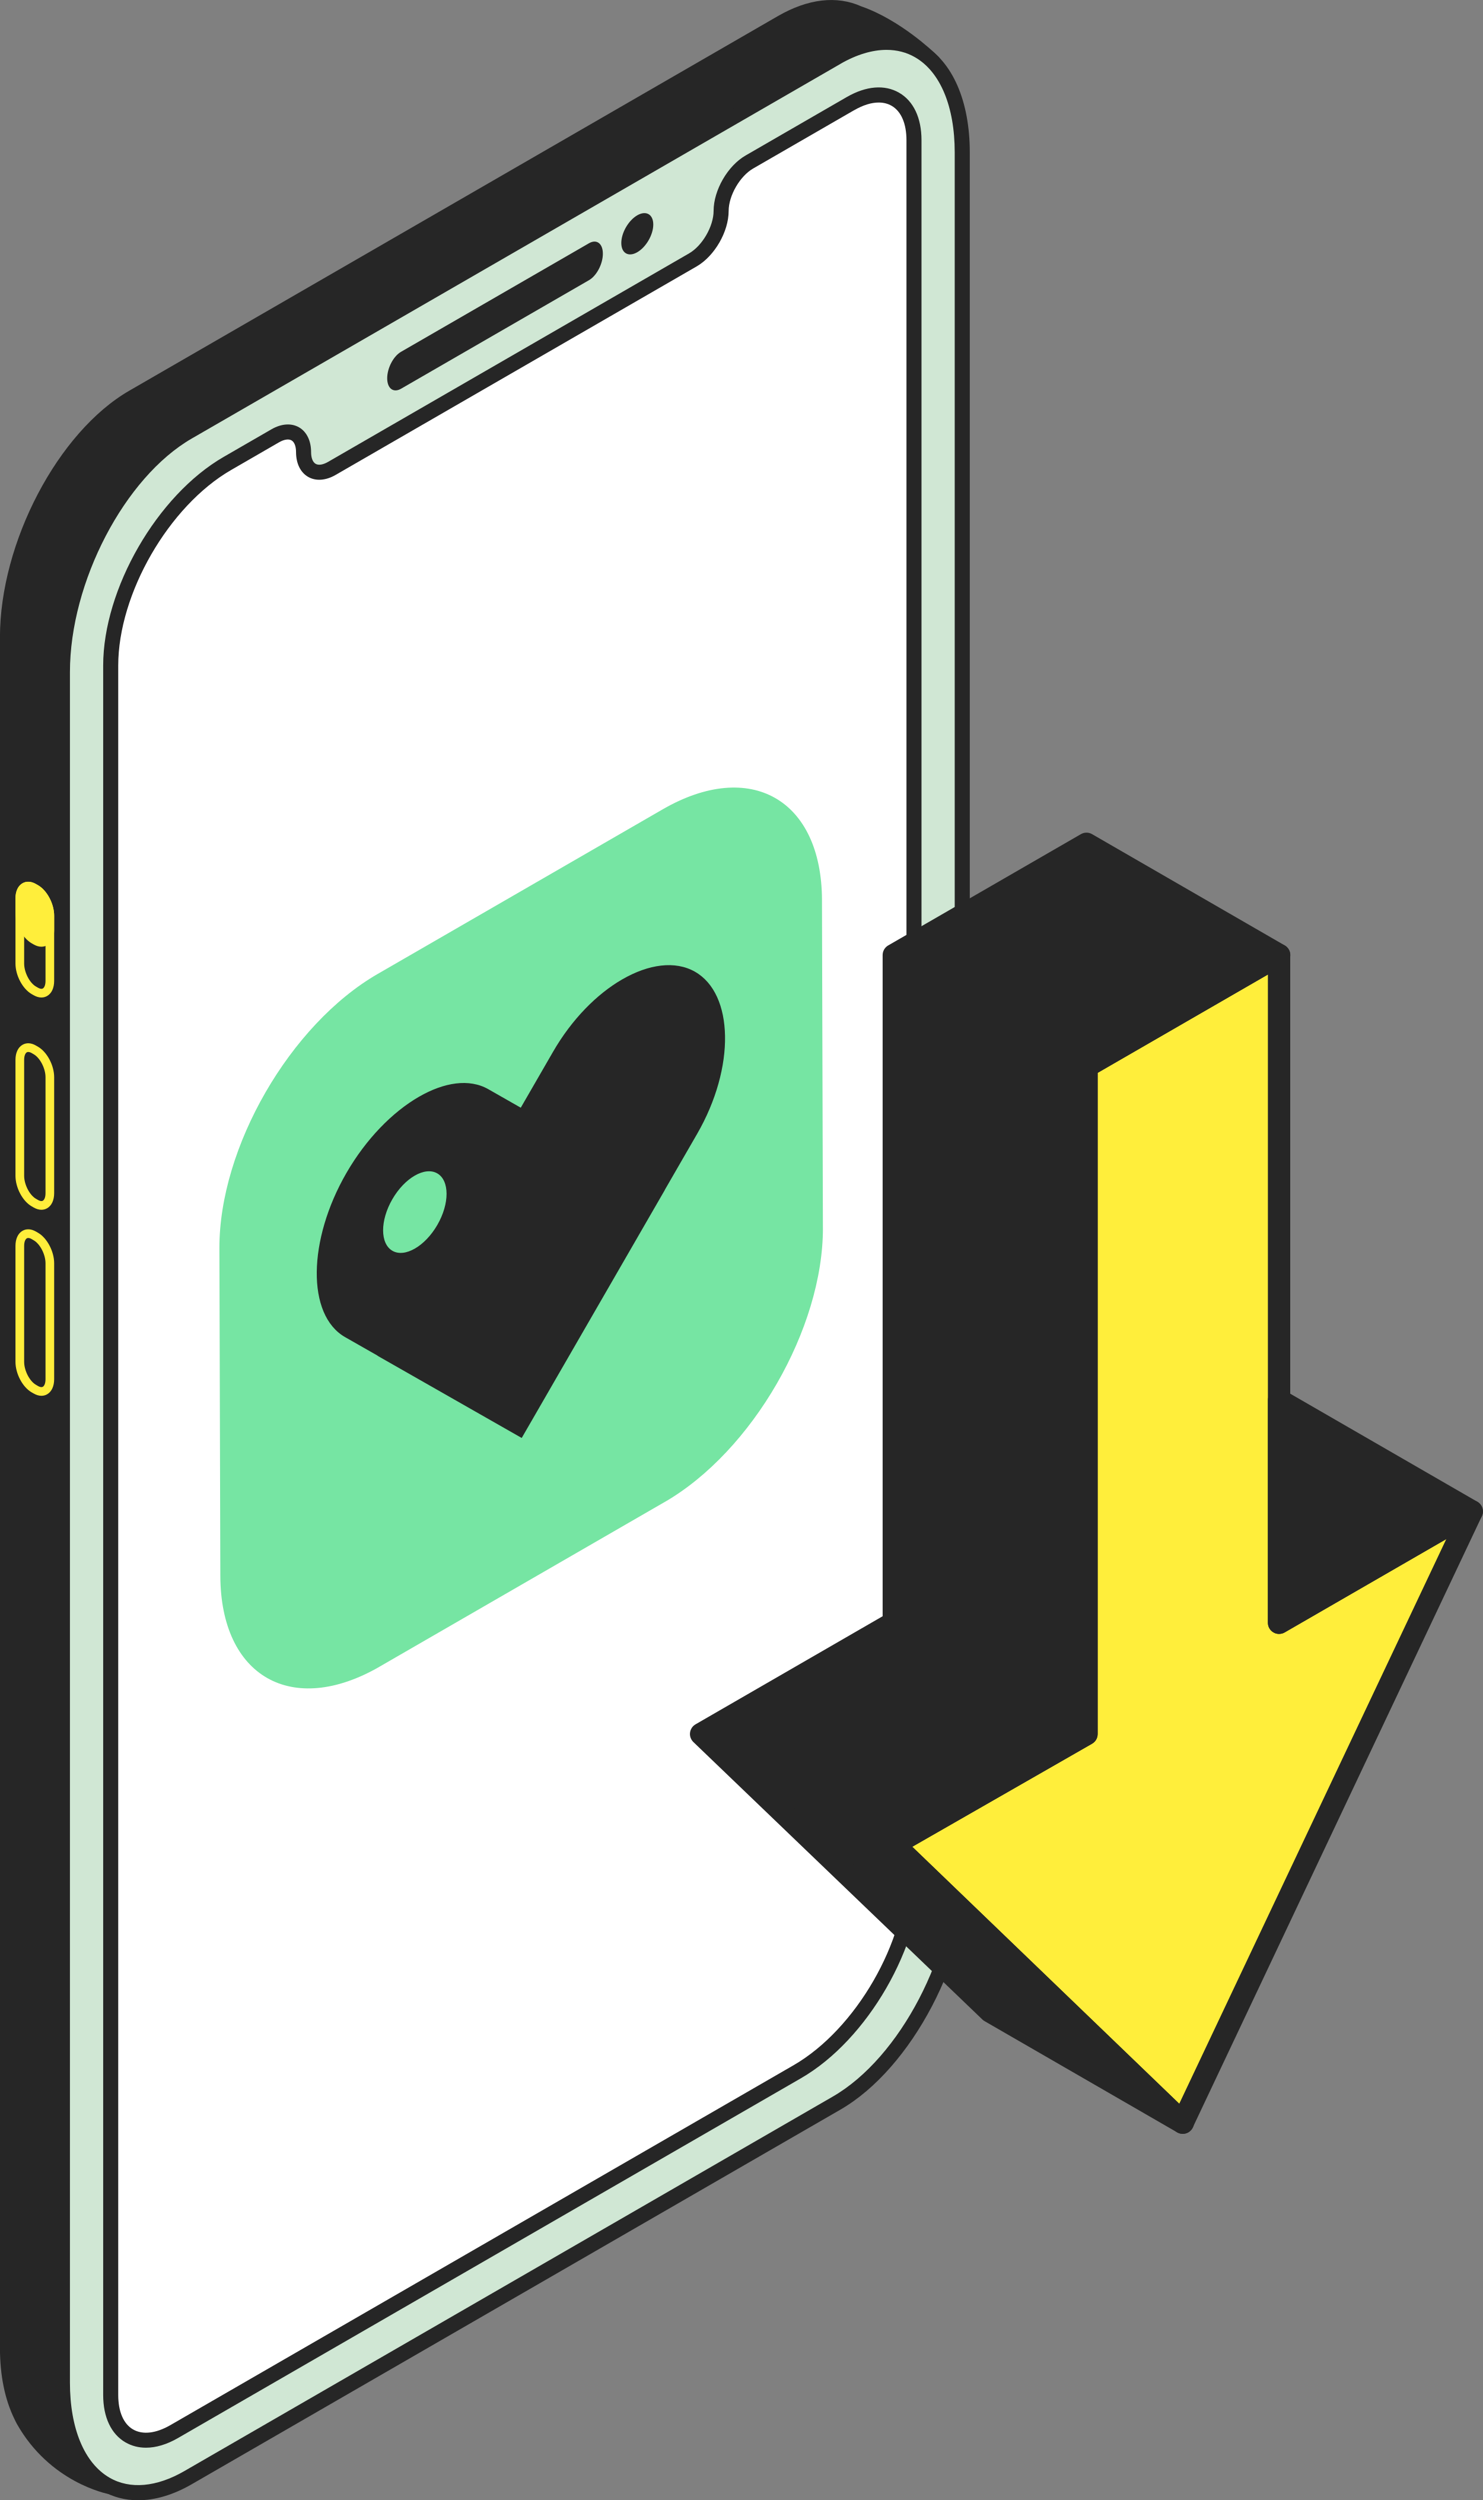 <?xml version="1.0" encoding="UTF-8"?>
<svg id="Expandido" width="264.95" height="446.54" version="1.1" viewBox="0 0 264.95 446.54" xmlns="http://www.w3.org/2000/svg">
 <rect x="0" y="0" width="264.95" height="446.54" fill="#808080" stroke="none"/>
 <!-- Generator: Adobe Illustrator 29.0.1, SVG Export Plug-In . SVG Version: 2.1.0 Build 192)  -->
 <defs>
  <style>.st0 {
        fill: none;
      }

      .st1 {
        fill: #d0e7d4;
      }

      .st2 {
        fill: #ffee3b;
      }

      .st3 {
        fill: #76e5a3;
      }

      .st4 {
        isolation: isolate;
      }

      .st5 {
        clip-path: url(#clippath-1);
      }

      .st6 {
        fill: #fff;
      }

      .st7 {
        fill: #262626;
      }

      .st8 {
        clip-path: url(#clippath);
      }</style>
  <clipPath id="clippath">
   <polygon class="st0" points="223.7 251.34 331.36 189.18 331.71 312.89 224.05 375.05"/>
  </clipPath>
  <clipPath id="clippath-1">
   <polygon class="st0" points="241.13 267.47 314.07 225.36 314.28 296.76 241.34 338.87"/>
  </clipPath>
 </defs>
 <g transform="translate(-184.6 -61.012)">
  <path class="st7" d="m188.41 492.49c-1.568-3.178-2.468-7.271-2.468-12.171v-305.5c0-16.525 10.048-35.729 22.443-42.885l115.87-66.896c5.237-3.024 10.047-3.387 13.867-1.584l0.019-0.009c6.661 2.346 12.569 8.058 12.569 8.058l-4.229 6.462-0.026-0.006c0.144 1.291 0.244 2.622 0.244 4.048v305.5c0 16.525-10.05 35.729-22.446 42.881l-115.87 66.896-4.003 7.859s-9.941-1.851-15.529-11.766c-0.032-0.058-0.051-0.103-0.08-0.157-0.116-0.216-0.222-0.437-0.331-0.659-0.01-0.023-0.022-0.048-0.032-0.071z"/>
  <path class="st7" d="m204.13 506.47c-0.43-0.077-10.626-2.085-16.537-12.595-0.09-0.161-0.174-0.334-0.257-0.504l-0.141-0.295c-1.725-3.509-2.603-7.795-2.603-12.749v-305.5c0-16.926 10.372-36.69 23.118-44.044l115.87-66.899c5.372-3.101 10.51-3.698 14.876-1.742l0.129 0.045c6.857 2.413 12.811 8.119 13.058 8.36l0.797 0.774-4.595 7.024c0.129 1.327 0.193 2.506 0.193 3.666v305.5c0 16.926-10.365 36.687-23.114 44.044l-115.52 66.7-4.283 8.396zm141.74-430.03 3.081-4.701c-1.738-1.526-6.028-5.016-10.712-6.815l-0.084 0.048-0.62-0.292c-3.579-1.697-7.946-1.17-12.621 1.529l-115.87 66.896c-12.007 6.931-21.772 25.647-21.772 41.722v305.5c0 4.543 0.781 8.441 2.33 11.576l-1.205 0.595 1.231-0.537 0.112 0.225c0.065 0.135 0.129 0.267 0.27 0.54 4.209 7.467 11.13 10.115 13.649 10.86l3.695-7.255 116.21-67.095c12.007-6.934 21.772-25.653 21.772-41.721v-305.5c0-1.208-0.074-2.448-0.235-3.897l-0.183-1.909z"/>
  <path class="st1" d="m218.2 503.52 115.87-66.899c12.393-7.155 22.443-26.353 22.443-42.881v-305.5c0-16.525-10.05-24.124-22.443-16.965l-115.87 66.893c-12.396 7.159-22.446 26.357-22.446 42.888v305.49c0 16.528 10.05 24.127 22.446 16.971z"/>
  <path class="st7" d="m202.84 505.86c-5.356-3.094-8.428-10.131-8.428-19.317v-305.49c0-16.93 10.372-36.687 23.118-44.045l115.87-66.896c5.829-3.367 11.522-3.788 16.03-1.185 5.356 3.091 8.431 10.131 8.431 19.314v305.5c0 16.93-10.372 36.687-23.118 44.048l-115.87 66.893c-3.306 1.912-6.571 2.872-9.597 2.872-2.31 0-4.482-0.559-6.436-1.687zm131.9-433.43-115.87 66.896c-12.007 6.93-21.775 25.647-21.775 41.722v305.49c0 8.2 2.583 14.392 7.088 16.991 3.641 2.101 8.383 1.68 13.344-1.183l115.87-66.896c12.007-6.934 21.772-25.65 21.772-41.722v-305.5c0-8.197-2.58-14.388-7.085-16.987-1.526-0.884-3.248-1.321-5.096-1.321-2.561 0-5.366 0.842-8.248 2.503z"/>
  <path class="st6" d="m225.22 143.79 8.572-4.948c2.773-1.603 5.048-0.292 5.048 2.914 0 3.204 2.268 4.518 5.045 2.911l64.505-37.239c2.776-1.604 5.047-5.536 5.047-8.746 0-3.203 2.272-7.139 5.048-8.739l18.064-10.429c6.239-3.602 11.345-0.655 11.345 6.548v308.85c0 13.238-9.376 29.477-20.837 36.092l-111.33 64.28c-6.24 3.602-11.342 0.655-11.342-6.548v-308.86c0-13.234 9.376-29.473 20.837-36.092z"/>
  <path class="st7" d="m207.04 497.23c-2.583-1.491-4.006-4.505-4.006-8.489v-308.86c0-13.697 9.652-30.405 21.511-37.258l8.569-4.948c1.751-1.006 3.538-1.131 4.91-0.341 1.366 0.787 2.156 2.404 2.156 4.421 0 1.035 0.292 1.796 0.81 2.095 0.514 0.299 1.321 0.173 2.22-0.344l64.505-37.243c2.374-1.372 4.376-4.842 4.376-7.583 0-3.698 2.513-8.052 5.719-9.899l18.067-10.433c3.451-1.992 6.77-2.269 9.35-0.778 2.583 1.488 4.007 4.502 4.007 8.489v308.85c0 13.697-9.649 30.408-21.511 37.258l-111.33 64.277c-1.986 1.147-3.929 1.722-5.713 1.722-1.317 0-2.545-0.312-3.641-0.945zm130.18-416.55-18.067 10.429c-2.371 1.372-4.373 4.842-4.373 7.576 0 3.708-2.516 8.059-5.722 9.909l-64.505 37.242c-1.751 1.012-3.538 1.137-4.906 0.341-1.369-0.787-2.156-2.4-2.156-4.418 0-1.034-0.292-1.799-0.81-2.098-0.511-0.296-1.324-0.174-2.224 0.343l-8.569 4.951c-11.12 6.42-20.165 22.09-20.165 34.929v308.86c0 2.982 0.945 5.173 2.658 6.162 1.722 0.99 4.087 0.71 6.667-0.777l111.34-64.277c11.117-6.423 20.162-22.09 20.162-34.932v-308.85c0-2.985-0.941-5.176-2.657-6.166-0.678-0.389-1.456-0.582-2.304-0.582-1.311 0-2.799 0.46-4.363 1.363z"/>
  <path class="st7" d="m295.6 104.41c0 1.822 1.279 2.561 2.853 1.648 1.578-0.909 2.86-3.123 2.86-4.945 0-1.822-1.282-2.561-2.86-1.648-1.574 0.912-2.853 3.123-2.853 4.945z"/>
  <path class="st7" d="m256.25 130.44 33.583-19.391c1.366-0.787 2.474-2.908 2.474-4.726 0-1.822-1.109-2.654-2.474-1.87l-33.583 19.391c-1.369 0.787-2.474 2.901-2.474 4.723 0 1.825 1.105 2.663 2.474 1.873z"/>
  <path class="st2" d="m190.62 309.89-0.373-0.212c-1.616-0.932-2.882-3.325-2.882-5.443v-20.708c0-1.253 0.453-2.233 1.25-2.693 0.704-0.408 1.559-0.357 2.407 0.132l0.373 0.215c1.616 0.932 2.882 3.325 2.882 5.443v20.708c0 1.253-0.453 2.233-1.247 2.693-0.315 0.183-0.665 0.273-1.028 0.273-0.446 0-0.916-0.138-1.381-0.408zm-1.23-27.713c-0.228 0.132-0.475 0.556-0.475 1.35v20.708c0 1.562 0.967 3.441 2.108 4.1l0.373 0.218c0.202 0.116 0.585 0.292 0.861 0.129 0.228-0.132 0.475-0.556 0.475-1.35v-20.708c0-1.565-0.967-3.441-2.111-4.1l-0.373-0.218c-0.144-0.084-0.376-0.193-0.604-0.193-0.086 0-0.177 0.019-0.254 0.064z"/>
  <path class="st2" d="m190.62 276.67-0.373-0.215c-1.616-0.932-2.882-3.325-2.882-5.443v-20.711c0-1.25 0.453-2.23 1.25-2.686 0.704-0.415 1.559-0.363 2.407 0.128l0.373 0.216c1.616 0.935 2.882 3.322 2.882 5.44v20.711c0 1.253-0.453 2.233-1.25 2.689-0.315 0.186-0.662 0.276-1.025 0.276-0.446 0-0.916-0.138-1.381-0.405zm-1.23-27.716c-0.228 0.135-0.475 0.556-0.475 1.346v20.711c0 1.565 0.967 3.438 2.108 4.1l0.373 0.215c0.202 0.119 0.585 0.292 0.861 0.132 0.228-0.135 0.475-0.553 0.475-1.35v-20.711c0-1.565-0.967-3.438-2.111-4.1l-0.373-0.215c-0.144-0.084-0.376-0.19-0.604-0.19-0.086 0-0.177 0.013-0.254 0.061z"/>
  <path class="st2" d="m190.62 238.76-0.373-0.212c-1.616-0.935-2.882-3.326-2.882-5.443v-11.647c0-1.253 0.453-2.233 1.25-2.693 0.704-0.405 1.559-0.357 2.41 0.135l0.369 0.212c1.616 0.932 2.882 3.325 2.882 5.443v11.647c0 1.25-0.453 2.23-1.25 2.689-0.315 0.183-0.662 0.273-1.025 0.273-0.446 0-0.916-0.135-1.381-0.405zm-1.23-18.655c-0.228 0.135-0.475 0.556-0.475 1.353v11.647c0 1.562 0.967 3.438 2.108 4.1l0.373 0.215c0.202 0.116 0.585 0.286 0.861 0.129 0.228-0.132 0.475-0.556 0.475-1.346v-11.647c0-1.562-0.967-3.441-2.114-4.1l-0.369-0.218c-0.144-0.084-0.376-0.193-0.604-0.193-0.086 0-0.177 0.016-0.254 0.061z"/>
  <path class="st2" d="m190.63 228.81 0.376 0.218c1.378 0.794 2.493-0.048 2.493-1.889v-2.583c0-1.841-1.115-3.978-2.493-4.775l-0.376-0.212c-1.378-0.8-2.493 0.048-2.493 1.889v2.583c0 1.838 1.115 3.974 2.493 4.768z"/>
  <path class="st2" d="m190.62 229.69-0.373-0.212c-1.616-0.935-2.882-3.325-2.882-5.443v-2.583c0-1.253 0.453-2.233 1.25-2.693 0.704-0.405 1.559-0.357 2.41 0.135l0.369 0.212c1.616 0.932 2.882 3.325 2.882 5.443v2.586c0 1.25-0.453 2.227-1.25 2.689-0.315 0.183-0.662 0.27-1.025 0.27-0.446 0-0.916-0.135-1.381-0.405zm-1.23-9.591c-0.228 0.135-0.475 0.556-0.475 1.353v2.583c0 1.562 0.967 3.438 2.108 4.1l0.373 0.212c0.202 0.122 0.585 0.289 0.861 0.132 0.228-0.132 0.475-0.553 0.475-1.343v-2.586c0-1.562-0.967-3.441-2.114-4.1l-0.369-0.218c-0.144-0.084-0.376-0.193-0.604-0.193-0.086 0-0.177 0.016-0.254 0.061z"/>
 </g>
 <g class="st4" transform="translate(-184.6 -61.012)">
  <g class="st8" clip-path="url(#clippath)">
   <path class="st3" d="m302.99 205.56-50.911 29.394c-15.668 9.046-28.332 30.981-28.281 48.992l0.166 58.494c0.051 18.011 12.798 25.275 28.466 16.229l50.911-29.394c15.668-9.046 28.332-30.981 28.281-48.992l-0.166-58.494c-0.051-18.011-12.798-25.275-28.466-16.229"/>
  </g>
  <g class="st5" clip-path="url(#clippath-1)">
   <path class="st7" d="m258.73 284c-1.45 0.837-2.901 1.039-4.009 0.408-2.223-1.267-2.234-5.39-0.026-9.215 1.101-1.907 2.549-3.378 3.999-4.215 1.45-0.837 2.903-1.04 4.014-0.411 2.223 1.267 2.234 5.39 0.026 9.215-1.104 1.909-2.553 3.381-4.003 4.218m37.041-48.078c-4.513 2.606-8.997 7.1-12.366 12.937l-5.766 9.986-5.803-3.307c-3.391-1.933-7.887-1.243-12.399 1.362-4.709 2.718-9.437 7.523-12.953 13.614-6.892 11.93-7.148 25.364-0.217 29.314l5.803 3.307-0.013 0.022 25.737 14.667 0.013-0.022 0.013 7e-3 25.57-44.289-0.013-7e-3 5.766-9.986c6.886-11.927 6.548-25.018-0.383-28.967-3.539-2.017-8.279-1.355-12.988 1.364"/>
  </g>
 </g>
 <g transform="translate(-184.6 -61.012)">
  <polygon class="st2" points="378.7 251.46 413.12 231.59 413.12 350.83 447.54 330.95 395.9 440.11 344.27 390.43 378.7 370.7"/>
  <path class="st7" d="m395.9 442.11c-0.51 0-1.01-0.2-1.39-0.56l-51.63-49.68c-0.45-0.44-0.68-1.06-0.6-1.69 0.08-0.63 0.44-1.18 0.99-1.49l33.42-19.15v-118.08c0-0.71 0.38-1.38 1-1.73l34.42-19.87c0.62-0.36 1.38-0.36 2 0 0.62 0.36 1 1.02 1 1.73v115.77l31.42-18.14c0.76-0.44 1.71-0.33 2.36 0.26 0.64 0.59 0.83 1.54 0.45 2.33l-51.64 109.16c-0.28 0.58-0.81 1-1.45 1.11-0.12 0.02-0.24 0.03-0.36 0.03zm-48.32-51.27 47.7 45.9 47.71-100.85-28.87 16.67c-0.62 0.36-1.38 0.36-2 0-0.62-0.36-1-1.02-1-1.73v-115.77l-30.42 17.56v118.08c0 0.72-0.38 1.38-1.01 1.74z"/>
  <polygon class="st7" points="344.28 231.59 344.28 350.83 309.86 370.7 361.48 420.24 395.9 440.11 344.27 390.43 378.7 370.7 378.7 251.46 413.12 231.59 378.7 211.72"/>
  <path class="st7" d="m395.9 442.11c-0.34 0-0.69-0.09-1-0.27l-34.42-19.87c-0.14-0.08-0.27-0.18-0.38-0.29l-51.62-49.54c-0.45-0.44-0.68-1.06-0.6-1.68 0.08-0.62 0.44-1.18 0.99-1.49l33.42-19.3v-118.08c0-0.71 0.38-1.38 1-1.73l34.42-19.87c0.62-0.36 1.38-0.36 2 0l34.42 19.87c0.62 0.36 1 1.02 1 1.73 0 0.71-0.38 1.38-1 1.73l-33.42 19.3v118.08c0 0.72-0.38 1.38-1.01 1.74l-32.11 18.4 49.71 47.83c0.73 0.7 0.82 1.84 0.21 2.64-0.39 0.52-0.99 0.8-1.6 0.8zm-33.21-23.48 20 11.55-39.81-38.3c-0.45-0.44-0.68-1.06-0.6-1.69 0.08-0.63 0.44-1.18 0.99-1.49l33.42-19.15v-118.08c0-0.71 0.38-1.38 1-1.73l31.42-18.14-30.42-17.56-32.42 18.72v118.08c0 0.71-0.38 1.38-1 1.73l-32.12 18.54 49.53 47.53z"/>
  <polygon class="st7" points="413.12 311.08 413.12 350.83 447.54 330.95"/>
  <path class="st7" d="m413.12 352.83c-0.35 0-0.69-0.09-1-0.27-0.62-0.36-1-1.02-1-1.73v-39.75c0-0.71 0.38-1.38 1-1.73 0.62-0.36 1.38-0.36 2 0l34.42 19.87c0.62 0.36 1 1.02 1 1.73 0 0.71-0.38 1.38-1 1.73l-34.42 19.87c-0.31 0.18-0.65 0.27-1 0.27zm2-38.28v32.82l28.42-16.41z"/>
 </g>
</svg>
